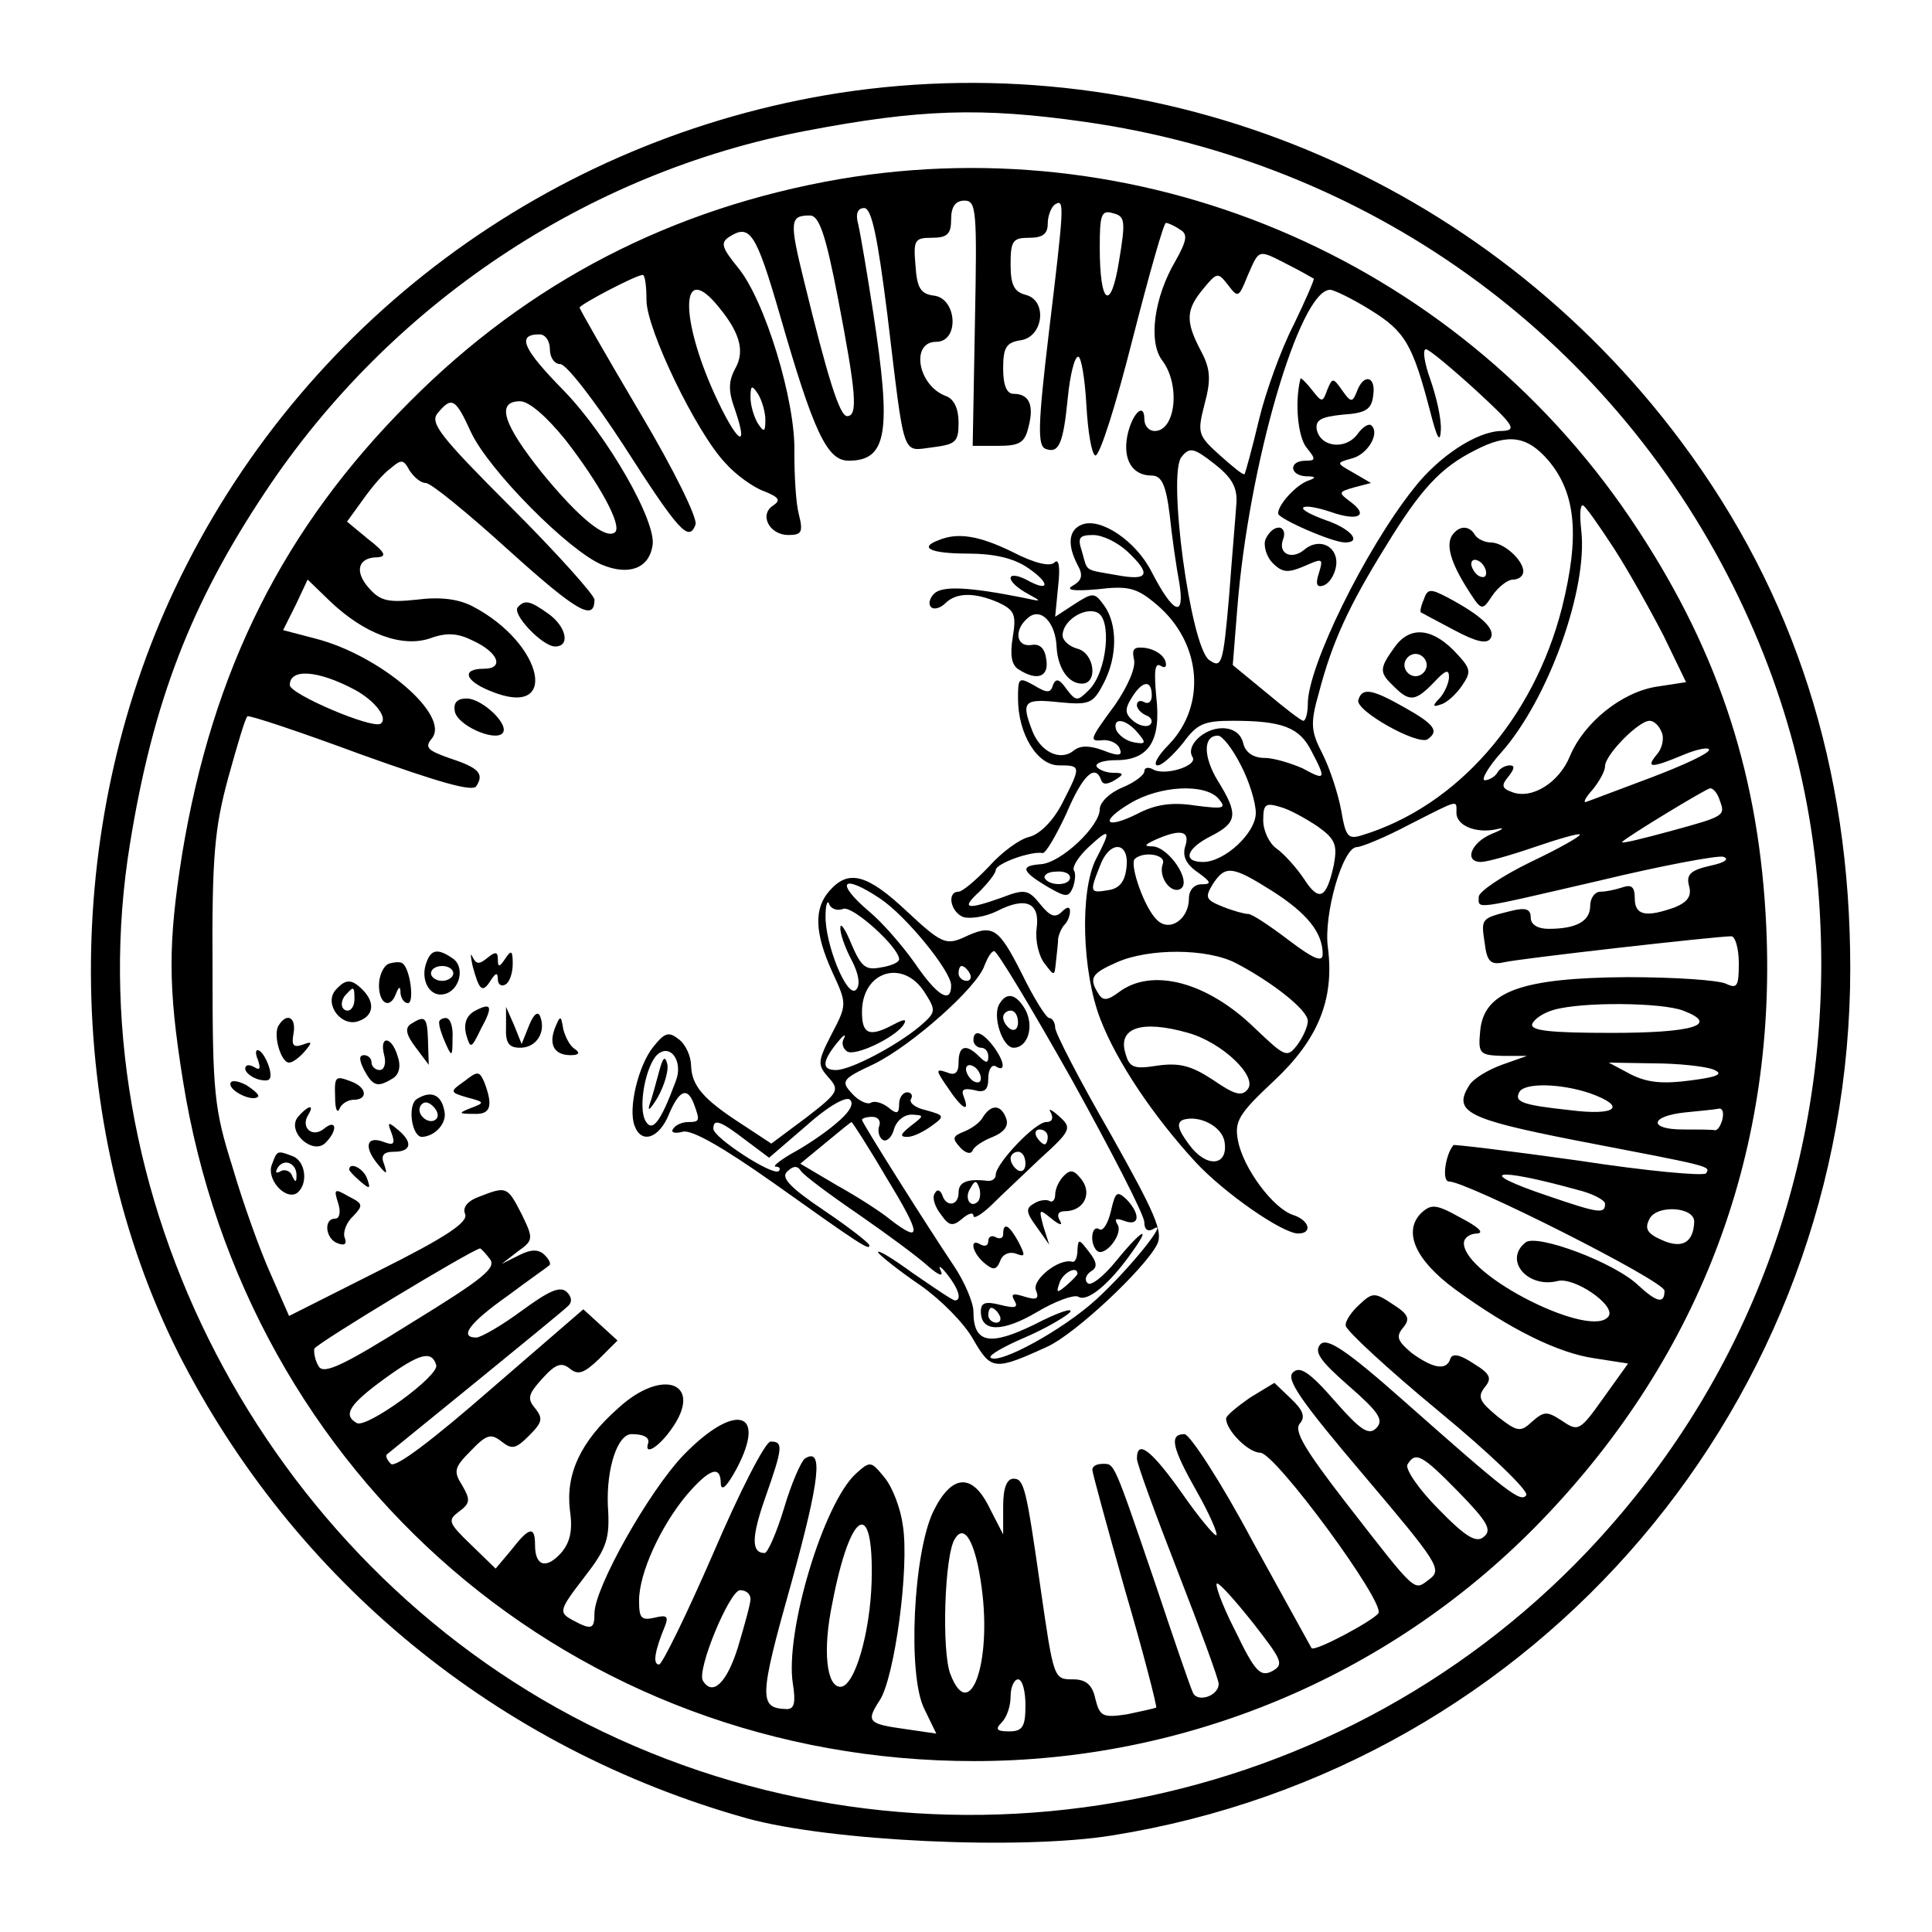 <?xml version="1.0" standalone="no"?>
<!DOCTYPE svg PUBLIC "-//W3C//DTD SVG 20010904//EN"
 "http://www.w3.org/TR/2001/REC-SVG-20010904/DTD/svg10.dtd">
<svg version="1.0" xmlns="http://www.w3.org/2000/svg"
 width="260pt" height="260pt" viewBox="0 0 260 260"
 preserveAspectRatio="xMidYMid meet">
<g transform="translate(0,260) scale(0.1,-0.1)"
fill="#000000" stroke="none">
<path d="M1130 2475 c-391 -61 -726 -310 -895 -668 -152 -322 -150 -719 5
-1028 156 -307 430 -532 765 -626 112 -31 369 -43 492 -23 574 92 993 585 993
1167 0 270 -75 504 -227 708 -265 356 -701 536 -1133 470z m330 -39 c380 -54
703 -285 873 -626 80 -161 118 -326 118 -509 -1 -298 -111 -574 -315 -789
-346 -364 -896 -459 -1346 -232 -435 220 -692 715 -615 1185 31 191 82 323
182 473 168 253 433 430 728 486 152 29 235 32 375 12z"/>
<path d="M1130 2359 c-225 -39 -418 -138 -579 -300 -169 -169 -265 -360 -306
-609 -19 -120 -19 -178 1 -303 85 -536 528 -917 1065 -917 284 0 555 113 754
314 219 222 326 499 312 808 -9 200 -62 366 -172 534 -233 358 -656 544 -1075
473z m182 -194 l-3 -165 34 0 c29 0 36 4 41 25 8 30 1 45 -20 45 -9 0 -14 11
-14 34 0 28 4 35 23 38 31 4 37 53 8 61 -16 4 -21 13 -21 41 0 32 3 36 25 36
18 0 25 5 25 19 0 11 5 23 10 26 13 8 12 -2 -9 -177 -14 -118 -15 -148 -4
-152 18 -7 24 7 30 69 3 30 9 55 14 55 4 0 9 -29 11 -65 2 -36 7 -66 12 -68 6
-1 28 69 50 156 22 86 42 157 45 157 3 0 12 -4 19 -9 11 -6 9 -15 -6 -42 -29
-49 -37 -109 -18 -134 25 -33 18 -95 -10 -95 -8 0 -14 7 -14 16 0 24 -17 7
-23 -23 -6 -32 7 -53 33 -53 13 0 19 -12 24 -52 3 -29 9 -71 13 -92 8 -49 -8
-42 -37 14 -21 42 -69 74 -94 64 -18 -7 -20 -27 -6 -54 8 -14 6 -21 -6 -28
-11 -6 0 -8 33 -5 42 5 53 2 80 -21 60 -51 67 -135 16 -188 -15 -15 -22 -28
-15 -28 6 0 21 14 34 30 19 26 28 30 67 30 67 0 90 -9 106 -41 20 -38 19 -40
-12 -23 -16 7 -39 14 -51 14 -15 0 -26 7 -29 20 -3 13 -14 20 -28 20 -25 0
-50 -24 -40 -39 7 -12 -39 -26 -54 -16 -6 3 -11 2 -11 -3 0 -5 -13 -15 -30
-22 -17 -7 -30 -20 -30 -29 0 -23 -52 -72 -79 -74 -28 -2 -27 -9 8 -30 26 -15
29 -15 35 -1 3 9 4 19 1 23 -2 5 7 19 20 31 29 27 31 24 10 -16 -22 -43 -19
-152 6 -216 22 -57 71 -130 128 -192 39 -42 117 -96 138 -96 20 0 15 18 -7 25
-27 9 -67 63 -74 100 -5 26 1 36 48 80 60 56 82 110 73 180 -6 44 20 135 39
135 6 0 38 13 70 30 69 35 64 34 64 16 0 -17 26 -28 54 -22 12 3 9 0 -6 -6
-29 -12 -38 -38 -15 -38 8 0 40 9 72 20 32 11 60 19 61 17 2 -2 -28 -19 -66
-37 -39 -19 -70 -40 -70 -47 0 -17 -10 -18 163 22 83 20 158 34 166 32 9 -3 2
-8 -17 -12 -27 -6 -33 -12 -29 -27 4 -14 -2 -22 -19 -29 -39 -14 -54 -11 -54
12 0 15 -4 19 -16 15 -9 -3 -22 -6 -30 -6 -8 0 -14 -9 -14 -19 0 -21 -19 -31
-56 -31 -15 0 -24 6 -24 15 0 12 -7 14 -27 9 -40 -10 -40 -10 -35 -43 3 -25 8
-30 26 -26 21 5 286 35 306 35 5 0 10 -16 10 -36 0 -31 -2 -35 -17 -28 -10 5
-70 9 -133 9 -142 -1 -193 -19 -198 -72 -3 -31 -1 -33 30 -34 l33 0 -34 -12
c-19 -7 -39 -19 -44 -28 -22 -35 -2 -45 140 -73 187 -36 185 -35 179 -45 -3
-4 -80 3 -171 17 -92 13 -168 22 -169 21 -11 -13 -16 -49 -6 -49 24 0 290
-134 290 -147 0 -18 -10 -16 -35 7 -32 31 -137 70 -152 58 -30 -24 3 -62 43
-52 22 6 78 -32 69 -47 -21 -33 -195 54 -195 98 0 7 8 13 18 13 10 1 1 9 -22
21 -34 19 -40 19 -54 6 -24 -25 -7 -63 46 -102 74 -54 139 -86 188 -93 l45 -7
-33 -46 c-32 -45 -34 -46 -56 -31 -20 13 -24 13 -40 -1 -16 -15 -20 -14 -47 7
-24 20 -27 26 -17 39 10 12 8 18 -15 32 -18 12 -28 14 -31 7 -5 -17 -23 -14
-52 7 -19 16 -22 22 -12 34 10 12 8 18 -14 32 -24 16 -27 16 -45 -1 -10 -9
-19 -22 -18 -28 0 -6 56 -58 125 -115 68 -56 121 -107 118 -113 -7 -11 -25 3
-164 126 -79 70 -104 86 -113 77 -9 -10 -1 -22 38 -56 40 -35 48 -46 37 -57
-10 -10 -21 -3 -56 37 -34 39 -47 47 -56 38 -10 -9 11 -39 95 -138 100 -118
106 -127 89 -140 -22 -16 -15 -23 -113 103 -54 70 -70 96 -62 106 8 9 5 18
-12 34 l-22 21 -33 -20 c-17 -12 -32 -24 -32 -28 0 -16 30 -46 46 -46 20 0
168 -201 159 -216 -7 -10 -85 -52 -90 -47 -1 2 -37 67 -80 145 -42 79 -84 143
-91 143 -21 0 -17 -18 17 -78 17 -30 28 -56 26 -58 -2 -2 -23 23 -46 56 -41
58 -61 74 -61 47 0 -7 25 -75 55 -152 30 -77 55 -145 55 -151 0 -17 -30 -26
-35 -11 -3 6 -25 70 -49 142 -58 170 -56 165 -72 165 -8 0 -14 -3 -14 -8 0 -4
20 -77 44 -162 25 -85 43 -156 42 -158 -2 -1 -20 -5 -39 -9 -33 -5 -37 -3 -43
21 -4 19 -13 26 -30 26 -26 0 -26 0 -44 125 -19 133 -22 145 -36 145 -9 0 -14
-12 -14 -37 l0 -38 -18 35 c-23 48 -51 47 -76 -4 -27 -56 -35 -221 -12 -266
l16 -33 -41 6 c-51 7 -54 10 -35 39 20 31 40 179 31 235 -3 23 -14 52 -25 65
-18 22 -19 22 -38 5 -44 -40 -96 -214 -85 -283 4 -25 2 -34 -8 -34 -38 1 -38
14 6 170 39 141 43 183 18 167 -5 -4 -18 -33 -28 -67 -10 -33 -22 -60 -26 -60
-18 0 -18 21 1 75 24 68 24 75 7 75 -7 0 -41 -66 -77 -150 -36 -83 -69 -150
-73 -150 -9 0 -6 18 8 52 5 13 2 15 -14 11 -18 -4 -21 -1 -21 23 0 37 29 100
64 142 31 36 46 41 46 15 1 -11 9 -2 21 20 42 79 -2 90 -71 19 -47 -49 -120
-179 -120 -213 0 -22 -4 -23 -30 -9 -18 10 -18 13 16 57 31 40 35 52 32 97 -2
50 13 96 32 96 17 0 25 -5 22 -13 -5 -16 14 -5 31 19 45 62 -10 85 -71 29 -51
-45 -71 -89 -65 -138 4 -27 0 -43 -12 -57 -20 -22 -35 -18 -35 11 0 26 -8 24
-32 -7 l-21 -25 -33 32 c-31 30 -32 33 -16 45 15 11 15 16 4 35 -12 19 -11 24
12 47 21 22 27 23 41 12 14 -11 19 -10 37 8 18 18 19 23 8 37 -11 13 -9 19 10
40 18 20 26 22 37 13 11 -9 19 -6 39 13 l25 25 -23 21 -23 21 -125 -108 c-78
-68 -128 -106 -134 -100 -5 5 -8 11 -5 13 6 5 233 189 243 199 6 5 6 12 -1 19
-9 9 -24 2 -61 -25 -27 -20 -55 -36 -61 -36 -24 0 -9 20 42 56 28 21 54 39 56
41 3 2 0 8 -6 14 -8 8 -18 8 -34 0 l-24 -12 22 17 c21 15 21 17 5 50 -19 37
-20 38 -56 24 -17 -6 -24 -15 -20 -24 4 -11 -26 -31 -116 -76 l-121 -61 -25
57 c-14 31 -37 95 -51 143 -25 79 -27 101 -27 266 -1 154 3 191 21 258 12 43
23 81 26 83 2 2 71 -21 152 -51 106 -38 151 -51 156 -43 11 17 3 25 -37 38
-28 10 -33 14 -23 26 26 31 -70 113 -158 135 l-42 11 17 34 16 34 30 -29 c46
-44 97 -63 135 -50 22 8 37 7 57 -3 35 -16 43 -38 15 -38 -30 0 -26 -16 9 -30
94 -39 72 64 -24 114 -19 10 -44 13 -75 9 -38 -4 -49 -2 -64 15 -21 23 -15 42
11 42 13 1 10 7 -12 24 l-29 24 21 29 c12 17 28 36 38 43 14 12 17 12 25 -3 6
-9 15 -17 22 -17 7 0 57 -41 111 -90 92 -83 116 -97 116 -67 0 6 -50 62 -112
124 -96 96 -110 114 -99 127 19 23 24 20 45 -26 24 -51 131 -159 176 -178 36
-15 63 -5 68 25 7 31 -60 148 -119 209 -56 57 -64 76 -33 76 8 0 14 -9 14 -20
0 -11 6 -20 14 -20 8 0 46 -49 85 -109 75 -117 88 -131 97 -107 3 8 -28 72
-75 151 -45 76 -81 139 -81 141 0 4 76 44 85 44 3 0 5 -15 5 -34 0 -39 67
-178 106 -219 14 -16 38 -33 52 -38 20 -8 23 -12 13 -19 -20 -12 -6 -40 20
-40 18 0 20 4 14 28 -4 15 -6 52 -6 83 2 69 -40 206 -76 249 -21 26 -24 33
-12 41 28 18 36 7 68 -103 46 -160 64 -198 93 -198 52 0 58 38 33 200 -8 52
-17 105 -20 118 -4 14 -1 22 8 22 10 0 18 -39 31 -142 24 -199 19 -185 61
-180 31 4 35 7 35 33 0 19 -6 32 -17 36 -38 14 -48 73 -13 73 31 0 28 57 -2
62 -19 2 -24 10 -26 41 -3 34 -1 37 22 37 21 0 26 5 26 25 0 17 6 25 18 25 16
0 17 -13 14 -165z m194 84 c-11 -69 -26 -60 -26 18 0 44 2 51 18 46 16 -4 17
-10 8 -64z m-378 -52 c24 -125 27 -157 12 -157 -10 0 -26 51 -58 182 -20 81
-19 88 8 88 12 0 21 -24 38 -113z m605 47 c18 -9 33 -18 35 -19 1 -1 -11 -29
-27 -62 -17 -33 -38 -91 -47 -129 -9 -38 -18 -70 -19 -72 -2 -2 -16 10 -33 25
-30 27 -31 30 -21 69 9 33 8 48 -5 72 -21 40 -20 55 3 83 19 23 20 23 34 5 13
-17 14 -17 26 13 16 36 13 36 54 15z m-771 -51 c33 -38 41 -64 28 -88 -10 -18
-10 -31 -1 -56 20 -58 2 -44 -28 22 -45 100 -45 174 1 122z m882 -10 c47 -29
57 -46 81 -138 9 -35 13 -42 14 -24 1 15 -6 45 -14 68 -8 22 -11 41 -6 41 4 0
34 -25 67 -55 52 -48 56 -54 35 -55 -33 0 -85 -34 -119 -78 -65 -82 -142 -239
-142 -289 0 -13 -3 -23 -6 -23 -3 0 -25 17 -50 38 l-45 37 6 75 c15 194 84
430 125 430 5 0 30 -12 54 -27z m-814 -148 c0 -17 -2 -17 -10 -5 -5 8 -10 24
-10 35 0 17 2 17 10 5 5 -8 10 -24 10 -35z m-269 -27 c45 -58 76 -114 67 -124
-12 -11 -48 18 -98 79 -53 66 -63 97 -30 97 12 0 36 -21 61 -52z m1323 -28
c37 -44 42 -102 18 -198 -38 -149 -141 -267 -269 -306 -19 -6 -22 -2 -28 33
-4 22 -15 56 -25 76 -16 31 -17 41 -5 83 18 69 41 118 90 197 47 77 74 106
120 129 44 23 70 20 99 -14z m-420 -56 c-1 -16 -6 -73 -10 -127 -8 -92 -10
-97 -27 -85 -25 19 -56 250 -37 273 11 14 17 12 44 -9 23 -18 31 -31 30 -52z
m508 -62 c20 -31 50 -85 67 -118 l30 -62 -39 -6 c-47 -7 -98 -48 -117 -93 -15
-37 -52 -59 -78 -49 -14 5 -15 9 -5 21 8 10 9 15 2 15 -6 0 -14 -4 -17 -10 -3
-5 -11 -10 -17 -10 -5 0 4 17 22 37 64 72 117 221 108 299 -2 19 -2 34 2 34 3
0 21 -26 42 -58z m-655 -4 c33 -31 29 -40 -14 -32 -45 8 -39 4 -47 32 -6 18
-4 22 15 22 13 0 33 -10 46 -22z m-1040 -186 c28 -15 46 -39 35 -46 -12 -7
-122 40 -122 52 0 23 38 20 87 -6z m1759 -57 c4 -8 1 -22 -6 -30 -16 -19 -8
-19 35 -1 19 8 35 11 35 7 0 -5 -35 -21 -77 -37 -43 -16 -82 -31 -88 -33 -5
-2 -2 5 8 16 9 11 17 25 17 32 0 15 45 61 60 61 6 0 13 -7 16 -15z m-566 -45
c11 -21 20 -50 20 -64 0 -27 -42 -66 -71 -66 -28 0 -23 18 11 35 35 18 37 29
9 74 -20 33 -20 61 0 61 6 0 20 -18 31 -40z m-30 -45 c11 -13 7 -14 -32 -9
-32 5 -54 1 -77 -11 -44 -22 -52 -11 -10 14 40 24 101 27 119 6z m674 -1 c8
-22 9 -22 -68 -43 -37 -10 -65 -17 -63 -14 8 8 112 71 118 72 4 1 10 -6 13
-15z m-541 -36 c24 -17 27 -25 22 -52 -10 -46 -20 -50 -40 -19 -10 15 -27 34
-37 41 -10 7 -18 24 -18 38 0 22 3 24 23 18 12 -3 35 -16 50 -26z m-178 -27
c-4 -13 1 -24 17 -35 18 -13 19 -16 5 -16 -10 0 -17 -8 -17 -19 0 -28 -26 -46
-43 -29 -17 16 -37 74 -30 82 12 11 42 6 38 -6 -7 -18 11 -42 24 -34 15 10
-16 56 -38 57 -12 0 -11 2 4 9 34 15 47 12 40 -9z m-79 -28 c-2 -20 -10 -29
-25 -31 -24 -4 -25 -3 -11 32 13 36 40 34 36 -1z m-76 -14 c0 -11 -27 -12 -34
-1 -2 4 4 9 15 9 10 1 19 -2 19 -8z m272 -18 c47 -30 68 -56 68 -85 0 -12 -13
-6 -46 19 -25 19 -49 35 -54 35 -5 0 -20 4 -35 10 -22 9 -24 12 -13 30 17 26
26 25 80 -9z m-49 -97 c48 -25 97 -63 97 -78 0 -7 -6 -21 -14 -32 -14 -18 -16
-17 -58 23 -64 62 -138 81 -182 48 -16 -12 -22 -12 -28 -2 -13 21 -9 27 25 42
43 19 121 19 160 -1z m602 -64 c50 -19 14 -30 -96 -30 -83 0 -110 3 -107 12 3
7 15 15 29 19 38 11 145 10 174 -1z m-666 -30 c46 -13 94 -59 80 -76 -8 -10
-18 -7 -47 13 -29 19 -45 23 -74 19 -31 -5 -38 -3 -43 15 -12 36 21 47 84 29z
m706 -49 c15 -6 9 -10 -30 -15 -37 -5 -58 -3 -80 8 l-30 16 60 -1 c33 0 69 -4
80 -8z m-166 -32 c51 -18 37 -31 -26 -23 -65 7 -76 11 -68 25 8 12 55 11 94
-2z m179 -35 c-2 -8 -6 -15 -10 -15 -5 1 -24 1 -43 1 -47 0 -45 18 3 23 20 2
41 4 45 5 5 1 7 -5 5 -14z m-670 -31 c5 -33 -25 -35 -48 -3 -15 20 -17 29 -8
33 22 7 53 -9 56 -30z m474 -64 c21 -5 38 -14 38 -19 0 -14 -8 -13 -78 11 -98
33 -72 39 40 8z m158 -43 c-1 -28 -16 -37 -43 -25 -21 9 -24 16 -17 29 10 19
60 16 60 -4z m-1621 -50 c10 -12 -9 -27 -105 -86 -91 -57 -118 -70 -125 -59
-5 8 -7 19 -6 24 3 7 208 131 223 135 1 0 7 -6 13 -14z m-72 -143 c5 -14 -94
-86 -107 -78 -19 11 -10 25 38 60 47 34 63 38 69 18z m1376 -171 c39 -40 45
-51 34 -60 -10 -9 -24 -1 -61 37 -27 27 -45 54 -42 60 11 18 19 14 69 -37z
m-790 -120 c-2 -70 -23 -142 -42 -142 -19 0 -24 50 -11 112 24 126 56 145 53
30z m148 -8 c14 -102 -16 -185 -42 -117 -12 30 -8 161 6 182 13 22 28 -5 36
-65z m366 -49 c39 -50 41 -55 25 -64 -16 -8 -23 -1 -50 55 -18 35 -28 64 -24
63 4 0 26 -25 49 -54z m-677 33 c0 -6 -8 -35 -17 -65 -15 -48 -34 -66 -47 -45
-9 14 36 122 50 122 8 0 14 -5 14 -12z m370 -143 c0 -29 -4 -35 -22 -35 -17 0
-19 3 -10 12 7 7 12 22 12 35 0 13 5 23 10 23 6 0 10 -16 10 -35z"/>
<path d="M1263 1873 c-27 -10 -11 -18 40 -18 34 0 61 -6 80 -19 31 -21 30 -34
-2 -16 -12 6 -21 7 -21 2 0 -5 10 -14 23 -21 20 -11 20 -11 -8 -5 -71 14 -107
16 -118 5 -6 -6 -8 -14 -4 -18 4 -4 13 -1 19 5 15 15 40 15 72 1 21 -10 24
-16 19 -46 -4 -24 -2 -38 8 -44 25 -16 41 -10 37 14 -2 15 -9 21 -20 19 -21
-3 -24 21 -4 37 17 14 37 -7 38 -41 2 -28 16 -48 34 -48 22 0 17 41 -6 47 -11
3 -20 11 -20 18 0 19 28 38 46 31 21 -8 14 -81 -11 -105 -15 -15 -17 -15 -30
2 -9 13 -14 15 -18 5 -3 -11 -8 -11 -26 0 -20 11 -21 10 -21 -18 0 -48 26 -90
55 -90 30 0 30 -1 5 -50 -12 -24 -30 -42 -44 -46 -14 -3 -38 -21 -55 -40 -18
-19 -36 -34 -41 -34 -16 0 -11 -27 6 -34 9 -3 30 0 46 8 39 20 58 11 53 -24
-2 -16 3 -37 11 -47 13 -17 13 -17 15 2 1 11 3 25 3 32 1 6 5 15 9 19 4 4 7
12 7 18 0 6 -4 6 -11 -1 -9 -9 -16 -6 -29 10 -16 20 -21 21 -52 9 -48 -17 -55
-15 -30 8 12 12 22 25 22 29 0 9 48 26 63 23 4 -1 18 23 32 53 22 52 39 68 47
45 2 -6 8 -6 18 0 13 8 13 10 -2 10 -9 0 -19 4 -22 8 -3 5 9 9 26 9 44 0 61
26 54 86 -3 33 -2 46 6 41 6 -4 9 -1 6 7 -3 8 -14 15 -26 17 -16 2 -19 -1 -16
-15 3 -11 -8 -36 -25 -61 -36 -49 -36 -50 -15 -48 9 0 19 -5 21 -12 4 -9 -2
-10 -22 -2 -19 7 -31 7 -40 0 -18 -15 -45 -2 -56 27 -15 39 -11 43 36 38 41
-4 46 -2 60 25 19 36 19 80 1 105 -13 18 -15 18 -40 2 l-26 -17 4 41 c3 26 1
38 -5 32 -6 -6 -27 -1 -56 14 -45 22 -74 27 -100 16z m287 -209 c0 -8 -4 -12
-10 -9 -5 3 -10 2 -10 -4 0 -5 6 -11 13 -14 6 -2 9 -8 5 -12 -4 -4 -14 -2 -22
4 -12 10 -13 16 -3 32 14 23 27 25 27 3z m-19 -50 c12 -14 11 -16 -5 -13 -11
2 -21 10 -24 17 -5 17 13 15 29 -4z"/>
<path d="M697 1783 c-9 -9 33 -53 50 -53 21 0 15 27 -9 44 -25 18 -32 19 -41
9z"/>
<path d="M612 1643 c3 -19 53 -41 64 -30 11 11 -27 47 -48 47 -13 0 -18 -6
-16 -17z"/>
<path d="M1117 1402 c-22 -24 -21 -57 3 -110 20 -43 20 -44 -1 -84 -19 -37
-19 -41 -4 -58 15 -17 14 -20 -30 -54 l-47 -35 -41 27 c-51 33 -66 51 -67 78
0 12 -7 28 -16 35 -14 11 -19 10 -35 -10 -20 -25 -34 -83 -25 -106 9 -25 33
-17 46 15 14 33 25 38 34 14 8 -22 8 -24 -8 -24 -8 0 -17 -4 -20 -9 -4 -5 2
-7 13 -4 12 3 54 -21 122 -69 118 -84 129 -91 129 -84 0 3 -27 24 -61 47 -46
31 -58 44 -50 52 8 8 14 9 19 1 4 -6 39 -32 77 -58 39 -27 81 -58 94 -70 14
-12 21 -15 17 -6 -4 8 0 6 8 -4 16 -20 21 -36 11 -36 -3 0 -28 17 -57 37 -29
21 -49 33 -46 27 4 -5 29 -25 57 -44 27 -19 59 -51 71 -73 24 -41 28 -42 100
-9 37 17 130 104 147 137 9 17 -3 43 -63 150 -41 71 -74 135 -74 142 0 7 -4
13 -8 13 -4 0 -21 27 -37 60 -32 63 -39 67 -79 48 -23 -10 -30 -7 -75 35 -54
51 -79 57 -104 29z m67 -11 c35 -23 96 -98 96 -117 0 -26 -19 -14 -49 30 -17
24 -44 55 -61 69 -47 40 -37 52 14 18z m-49 -14 c13 4 75 -52 75 -68 0 -4 -11
-9 -25 -11 -20 -4 -26 1 -39 31 -8 20 -15 30 -15 23 -1 -7 6 -27 15 -44 10
-19 12 -34 6 -40 -12 -12 -42 62 -41 100 0 15 3 22 5 15 3 -7 12 -9 19 -6z
m308 -231 c53 -96 97 -181 97 -191 0 -10 5 -13 12 -9 23 15 -31 -53 -77 -95
-45 -41 -131 -88 -142 -78 -3 3 18 15 46 27 28 12 55 28 61 34 5 7 -16 0 -47
-16 -61 -30 -83 -26 -83 17 0 12 -12 40 -26 61 -35 52 -124 193 -124 197 0 2
6 4 14 4 8 0 12 -6 9 -13 -2 -6 0 -15 5 -18 5 -3 12 3 15 14 3 11 13 20 24 20
17 -1 17 -1 -1 -15 -14 -11 -16 -15 -5 -15 8 0 22 7 33 15 18 13 17 14 -8 21
-14 3 -23 10 -20 15 3 5 0 9 -5 9 -6 0 -11 -7 -11 -16 0 -13 -3 -14 -15 -4 -8
6 -18 9 -23 6 -5 -3 -17 3 -25 12 -16 17 -14 20 29 40 51 25 140 104 149 133
4 10 9 19 13 19 4 0 51 -78 105 -174z m-138 144 c3 -5 1 -10 -4 -10 -6 0 -11
5 -11 10 0 6 2 10 4 10 3 0 8 -4 11 -10z m-61 -25 c16 -25 16 -27 -6 -46 -31
-26 -93 -59 -113 -59 -19 0 -19 11 1 36 8 10 13 14 10 7 -4 -6 -2 -14 4 -18
11 -7 65 19 76 36 5 8 1 8 -14 0 -32 -17 -42 -13 -42 17 0 55 55 72 84 27z
m-335 -121 c-20 -54 -31 -68 -40 -53 -10 16 -2 67 13 87 18 21 39 -5 27 -34z
m216 -56 c-15 -13 -42 -31 -59 -40 -17 -10 -27 -18 -22 -18 5 0 7 -3 4 -6 -8
-7 -88 45 -88 57 0 14 9 11 43 -15 l32 -24 50 43 c30 27 54 40 59 35 6 -6 -2
-18 -19 -32z m68 -73 c47 -77 48 -89 6 -57 -13 11 -46 32 -73 47 l-49 29 34
28 c18 15 34 28 35 28 1 0 23 -34 47 -75z"/>
<path d="M1345 1249 c-10 -16 4 -59 19 -59 19 0 28 28 16 51 -12 21 -25 25
-35 8z m25 -25 c0 -8 -4 -12 -10 -9 -5 3 -10 10 -10 16 0 5 5 9 10 9 6 0 10
-7 10 -16z"/>
<path d="M1310 1200 c0 -5 5 -10 10 -10 6 0 10 -5 10 -12 0 -9 -3 -9 -12 0
-18 18 -28 15 -28 -8 0 -14 -5 -18 -16 -13 -15 5 -15 3 1 -20 19 -29 31 -36
22 -13 -4 10 0 12 14 9 14 -4 19 0 19 16 0 12 5 19 10 16 14 -9 12 7 -4 28
-15 19 -26 22 -26 7z m10 -51 c0 -6 -4 -7 -10 -4 -5 3 -10 11 -10 16 0 6 5 7
10 4 6 -3 10 -11 10 -16z"/>
<path d="M1323 1097 c-4 -8 -16 -16 -26 -20 -15 -6 -16 -9 -5 -21 7 -8 15 -10
17 -4 2 5 14 13 27 18 15 6 22 15 18 25 -7 19 -20 19 -31 2z"/>
<path d="M1414 1103 c4 -8 2 -13 -6 -13 -15 0 -68 -56 -68 -71 0 -6 -6 -9 -12
-8 -27 3 -38 -2 -38 -16 0 -18 -17 -20 -22 -3 -3 7 -7 8 -10 2 -4 -5 0 -18 8
-28 11 -16 16 -17 29 -6 8 7 15 9 15 4 0 -5 10 1 23 13 12 12 42 40 66 63 43
39 44 42 26 58 -10 9 -15 11 -11 5z m-4 -33 c0 -5 -2 -10 -4 -10 -3 0 -8 5
-11 10 -3 6 -1 10 4 10 6 0 11 -4 11 -10z m-30 -36 c0 -8 -4 -12 -10 -9 -5 3
-10 10 -10 16 0 5 5 9 10 9 6 0 10 -7 10 -16z m-64 -51 c-10 -10 -19 5 -10 18
6 11 8 11 12 0 2 -7 1 -15 -2 -18z"/>
<path d="M1432 1018 c-7 -7 -12 -18 -12 -26 0 -7 -4 -11 -8 -8 -4 2 -14 1 -21
-4 -11 -6 -10 -12 4 -31 l17 -24 -8 25 c-6 23 -6 24 11 10 11 -9 16 -10 11 -2
-4 7 -2 12 7 12 25 0 37 23 23 42 -10 13 -15 15 -24 6z"/>
<path d="M1495 970 c-4 -17 -11 -28 -16 -24 -10 6 -13 -19 -3 -29 10 -10 36
22 28 35 -5 8 -2 9 9 5 21 -8 22 9 3 29 -13 12 -15 10 -21 -16z"/>
<path d="M1350 939 c0 -5 -4 -7 -10 -4 -5 3 -10 1 -10 -5 0 -6 -4 -8 -10 -5
-16 10 -12 -11 5 -25 12 -10 16 -9 21 3 3 9 12 13 21 10 13 -5 13 -3 4 15 -13
24 -21 28 -21 11z"/>
<path d="M1502 903 c-17 -21 -34 -34 -38 -30 -5 4 -3 11 4 16 9 5 9 12 -3 27
-13 17 -14 17 -15 2 0 -10 -3 -17 -7 -16 -18 5 -54 -24 -49 -38 5 -12 1 -14
-15 -9 -16 5 -19 4 -14 -5 6 -10 1 -11 -19 -6 -20 5 -26 3 -26 -9 0 -28 29
-28 75 -1 25 15 50 24 56 21 12 -8 42 17 71 58 29 40 15 33 -20 -10z m-52 -17
c0 -2 -7 -9 -15 -16 -13 -11 -14 -10 -9 4 5 14 24 23 24 12z m-105 -56 c3 -5
1 -10 -4 -10 -6 0 -11 5 -11 10 0 6 2 10 4 10 3 0 8 -4 11 -10z"/>
<path d="M887 1158 c-4 -14 -9 -34 -13 -45 -3 -10 2 -5 11 10 9 16 15 36 13
45 -3 12 -6 9 -11 -10z"/>
<path d="M574 1305 c-9 -23 4 -47 23 -43 22 4 30 38 11 49 -19 13 -28 11 -34
-6z m36 -15 c0 -5 -7 -10 -15 -10 -8 0 -15 5 -15 10 0 6 7 10 15 10 8 0 15 -4
15 -10z"/>
<path d="M636 1300 c9 -33 13 -37 24 -20 7 11 10 12 10 2 0 -7 5 -10 10 -7 6
3 10 16 10 28 0 18 -2 19 -10 7 -8 -12 -10 -12 -10 -1 0 10 -3 11 -14 2 -11
-9 -15 -9 -20 1 -3 7 -3 2 0 -12z"/>
<path d="M523 1303 c-7 -3 -13 -16 -13 -29 0 -25 15 -33 23 -11 4 10 6 10 6 0
1 -7 5 -13 10 -13 9 0 3 48 -8 54 -3 2 -12 1 -18 -1z"/>
<path d="M451 1267 c-15 -19 9 -50 32 -41 20 7 22 25 5 42 -15 15 -23 15 -37
-1z m26 -12 c0 -8 -4 -15 -9 -15 -10 0 -11 14 -1 23 9 10 10 9 10 -8z"/>
<path d="M638 1239 c-10 -6 -14 -16 -11 -30 6 -21 7 -21 20 6 17 31 15 37 -9
24z"/>
<path d="M681 1218 c-1 -22 4 -28 19 -28 22 0 35 21 27 42 -3 8 -9 3 -15 -12
l-10 -25 -10 25 -11 25 0 -27z"/>
<path d="M375 1220 c-8 -12 3 -50 14 -50 5 0 14 7 21 15 11 13 10 14 -3 9 -12
-4 -15 -1 -12 15 4 22 -9 29 -20 11z"/>
<path d="M553 1222 c-8 -5 -7 -14 6 -31 l18 -24 -1 32 c-1 33 -4 35 -23 23z"/>
<path d="M591 1223 c0 -5 4 -17 9 -28 8 -18 9 -17 9 8 1 15 -3 27 -9 27 -5 0
-10 -3 -9 -7z"/>
<path d="M747 1217 c-9 -23 -1 -37 21 -37 11 0 13 3 6 8 -7 4 -13 16 -16 27
-3 19 -4 19 -11 2z"/>
<path d="M517 1180 c3 -11 0 -20 -6 -20 -6 0 -11 5 -11 10 0 6 -5 10 -10 10
-7 0 -7 -6 0 -20 12 -22 18 -24 39 -11 8 5 11 16 6 30 -8 27 -25 28 -18 1z"/>
<path d="M347 1174 c4 -12 3 -15 -5 -10 -7 4 -12 3 -12 -2 0 -5 8 -12 19 -15
14 -3 17 0 14 14 -3 11 -9 22 -14 25 -5 3 -6 -3 -2 -12z"/>
<path d="M625 1145 c-20 -14 -20 -15 4 -22 23 -6 24 -7 5 -14 -18 -7 -17 -8 4
-8 22 -1 26 10 14 42 -7 16 -9 16 -27 2z"/>
<path d="M310 1141 c0 -10 30 -24 37 -17 3 2 -5 9 -16 16 -12 6 -21 7 -21 1z"/>
<path d="M451 1123 c0 -16 3 -22 6 -15 2 6 11 12 19 12 19 0 18 16 -2 24 -23
9 -24 8 -23 -21z"/>
<path d="M561 1121 c-13 -8 -7 -51 7 -51 18 1 34 19 30 35 -4 22 -18 28 -37
16z m26 -27 c-9 -9 -28 6 -21 18 4 6 10 6 17 -1 6 -6 8 -13 4 -17z"/>
<path d="M401 1097 c-16 -20 20 -52 37 -35 17 17 15 33 -2 19 -16 -13 -32 2
-21 19 9 15 -1 12 -14 -3z"/>
<path d="M527 1075 c5 -14 3 -17 -10 -12 -23 9 -28 -5 -10 -28 13 -16 15 -17
10 -2 -5 12 -1 17 13 17 24 0 26 13 5 30 -13 11 -14 10 -8 -5z"/>
<path d="M366 1033 c-8 -19 17 -48 33 -39 16 11 13 43 -5 50 -21 8 -21 8 -28
-11z m33 -16 c0 -9 -2 -8 -6 1 -2 6 -10 9 -15 6 -7 -4 -8 -2 -4 5 9 13 26 5
25 -12z"/>
<path d="M470 1026 c0 -2 7 -9 15 -16 13 -11 14 -10 9 4 -5 14 -24 23 -24 12z"/>
<path d="M455 981 c4 -12 2 -21 -4 -21 -16 0 -13 -27 3 -33 10 -4 13 -1 10 7
-3 7 2 21 11 29 14 15 14 17 -6 27 -19 11 -20 10 -14 -9z"/>
<path d="M1750 2090 c-8 -33 -3 -78 8 -92 13 -16 13 -18 -1 -18 -23 0 -22 -20
1 -21 13 0 14 -2 2 -6 -16 -6 -40 -32 -40 -44 0 -7 73 -39 90 -39 24 0 7 19
-26 30 -19 7 -33 14 -30 17 3 3 19 0 37 -6 37 -13 52 -5 26 14 -16 12 -16 13
5 19 l23 6 -24 14 c-23 13 -23 13 -2 19 21 5 38 33 27 44 -3 4 -12 -1 -19 -11
-16 -22 -50 -18 -55 6 -2 13 6 17 35 20 31 2 39 7 41 26 4 26 -13 30 -22 5 -6
-15 -8 -15 -20 2 -12 17 -13 17 -20 0 -6 -17 -7 -17 -21 1 -8 10 -15 17 -15
14z"/>
<path d="M1703 1874 c-3 -8 1 -23 10 -32 13 -13 21 -13 42 -4 25 11 26 11 20
-9 -5 -15 -3 -20 6 -17 8 3 15 14 17 26 4 26 -22 40 -43 22 -17 -14 -36 -5
-28 15 3 8 0 15 -6 15 -7 0 -14 -7 -18 -16z"/>
<path d="M1957 1883 c-12 -12 -7 -35 15 -71 22 -35 22 -35 36 -14 8 12 21 22
28 22 8 0 14 5 14 11 0 15 -26 39 -44 39 -8 0 -18 5 -21 10 -7 12 -19 13 -28
3z m43 -54 c0 -6 -4 -7 -10 -4 -5 3 -10 11 -10 16 0 6 5 7 10 4 6 -3 10 -11
10 -16z"/>
<path d="M1916 1793 c-4 -9 -5 -16 -4 -17 2 -1 22 -12 45 -24 30 -16 44 -19
49 -11 7 12 -11 30 -58 55 -23 12 -27 12 -32 -3z"/>
<path d="M1876 1728 c-20 -28 -20 -33 0 -52 21 -21 29 -20 54 6 15 16 20 18
20 7 0 -8 -6 -21 -12 -28 -11 -11 -10 -13 1 -9 8 2 21 14 29 26 13 19 11 23
-12 47 -31 31 -60 32 -80 3z m44 -23 c0 -8 -7 -15 -15 -15 -8 0 -15 7 -15 15
0 8 7 15 15 15 8 0 15 -7 15 -15z"/>
<path d="M1828 1658 c-5 -14 79 -61 93 -53 16 11 10 20 -31 43 -44 25 -57 27
-62 10z"/>
</g>
</svg>
